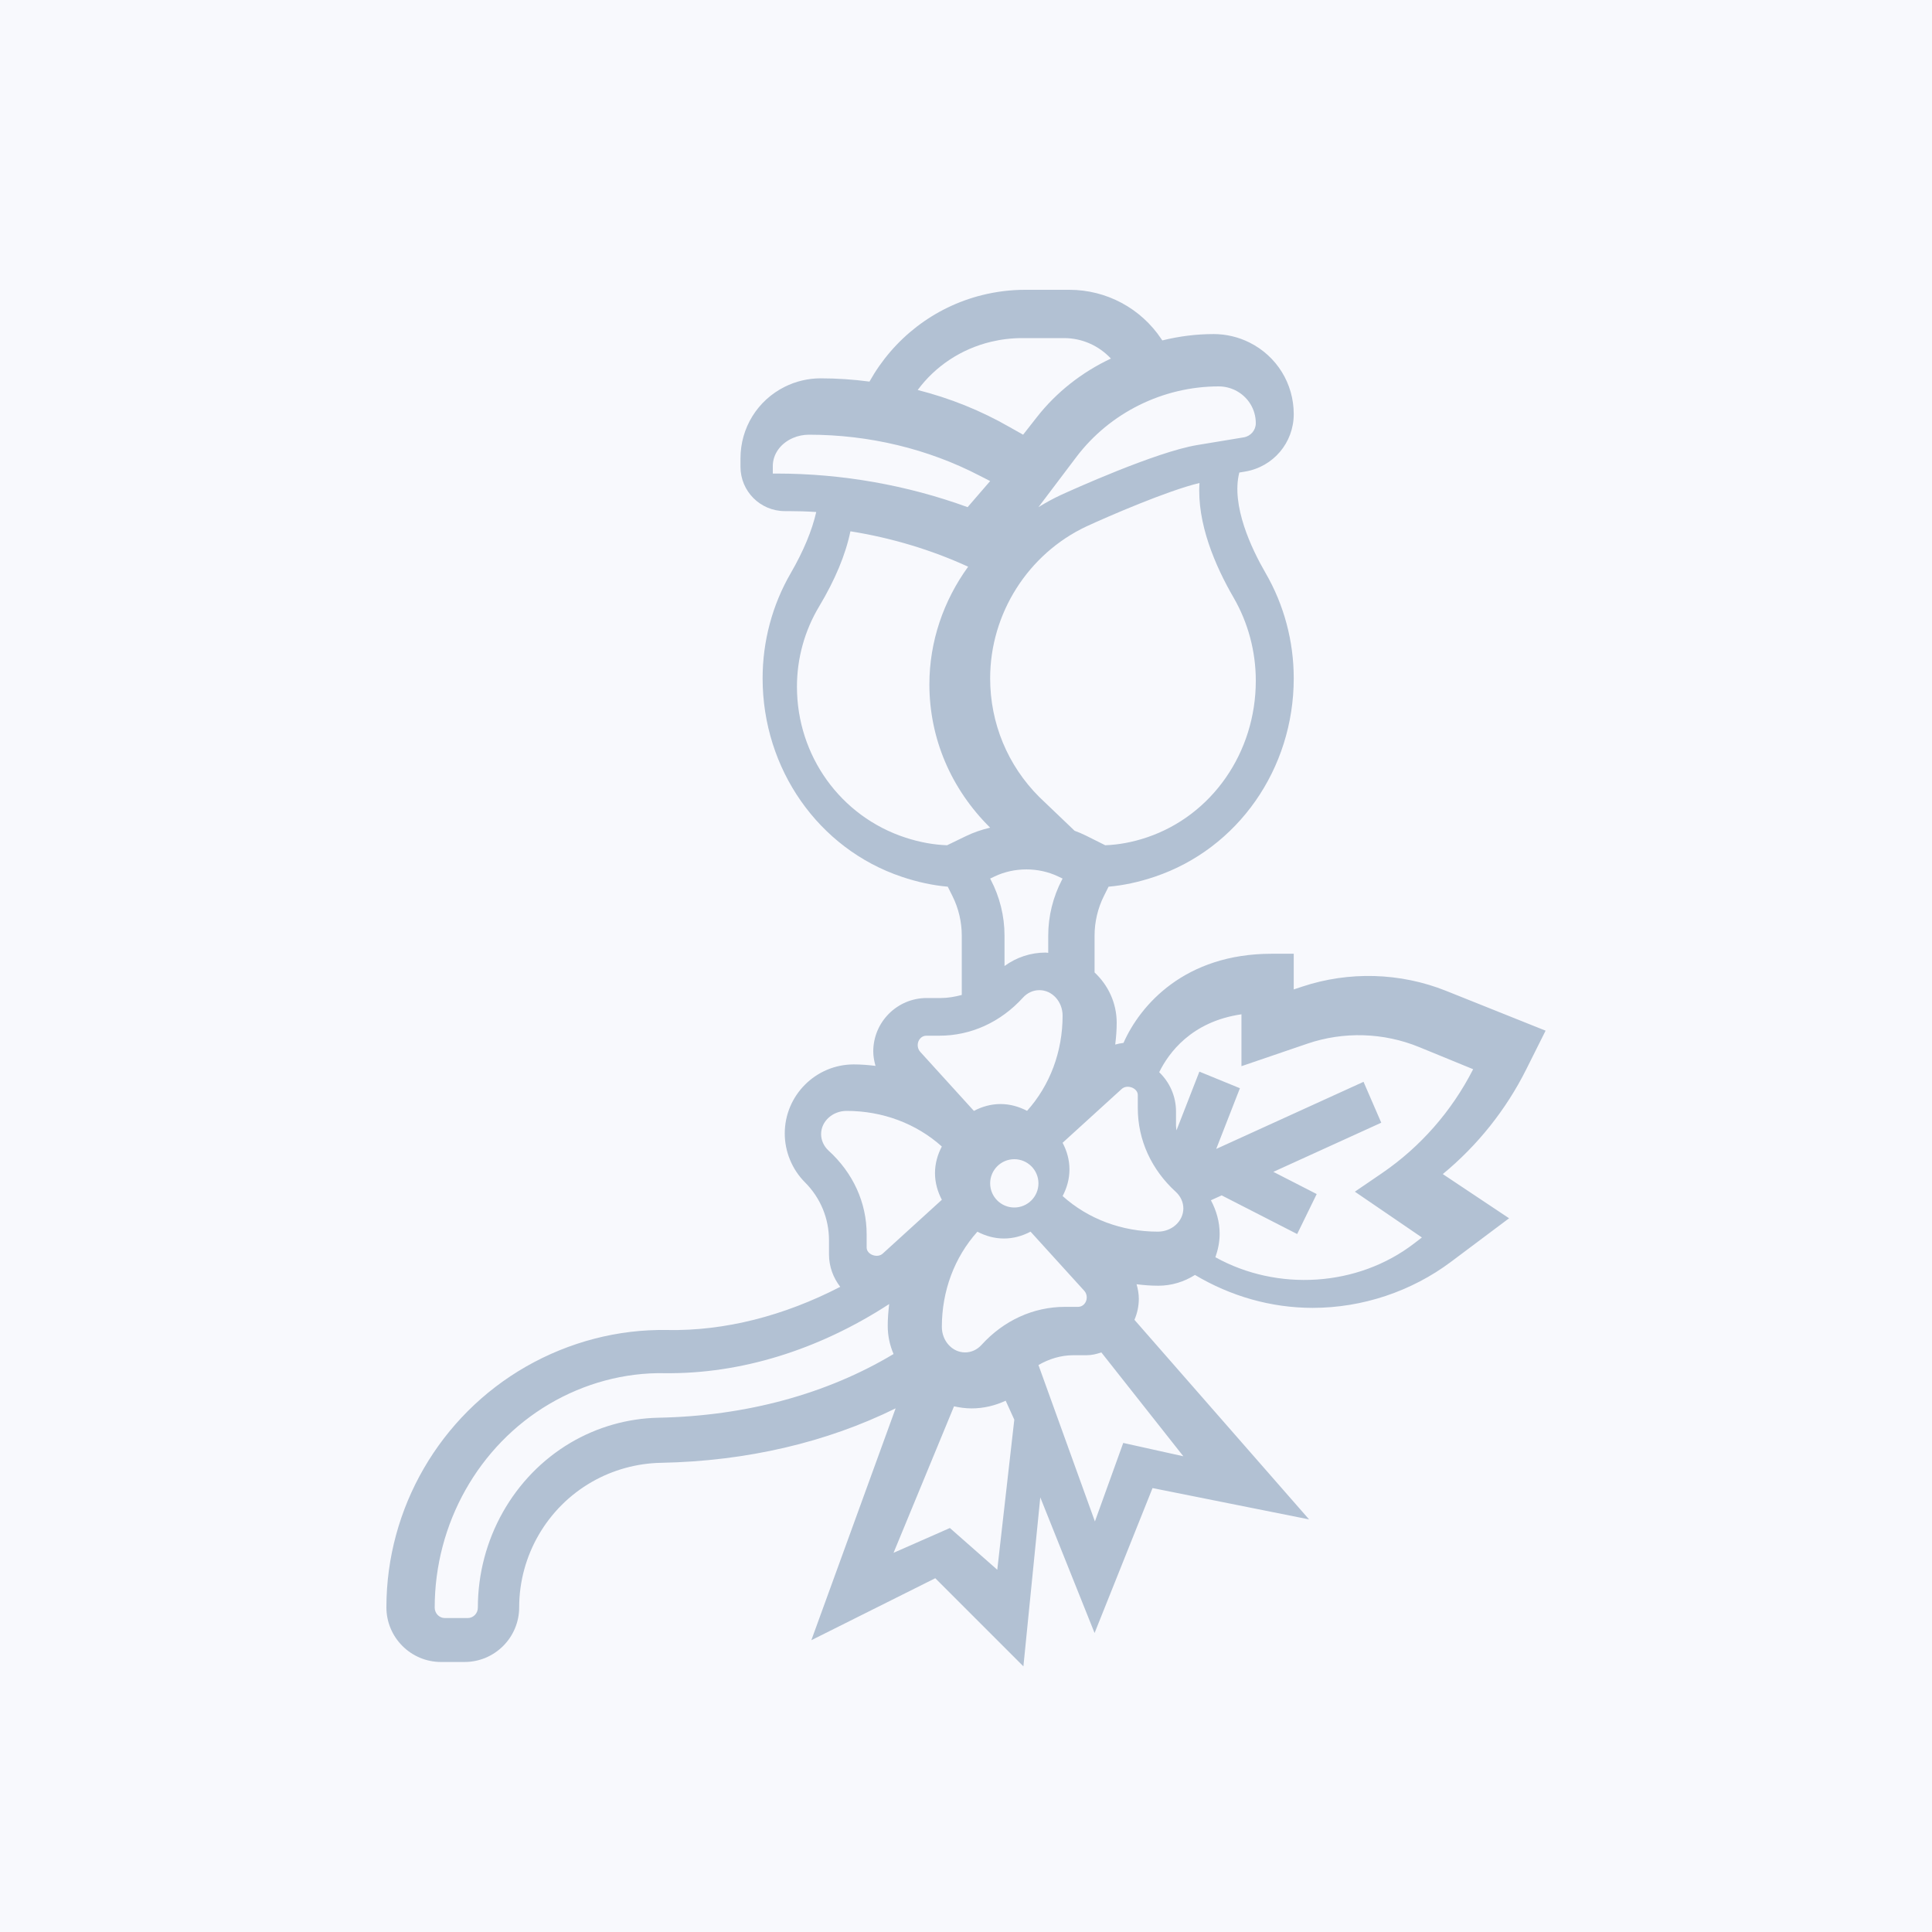 <?xml version="1.0" encoding="UTF-8"?>
<svg width="80px" height="80px" viewBox="0 0 80 80" version="1.1" xmlns="http://www.w3.org/2000/svg" xmlns:xlink="http://www.w3.org/1999/xlink">
    <g id="notice" stroke="none" stroke-width="1" fill="none" fill-rule="evenodd">
        <rect id="Rectangle" fill="#F8F9FD" x="0" y="0" width="80" height="80"></rect>
        <path d="M63.199,44.279 L64,42.678 L59.879,41.029 C57.986,40.272 55.859,40.209 53.922,40.854 L53.571,40.97 L53.571,39.493 L52.655,39.493 C49.061,39.493 47.215,41.614 46.522,43.184 C46.405,43.198 46.291,43.221 46.179,43.253 C46.215,42.956 46.24,42.657 46.24,42.353 C46.24,41.528 45.884,40.79 45.324,40.267 L45.324,38.741 C45.324,38.175 45.457,37.609 45.71,37.102 L45.903,36.716 C46.519,36.662 47.161,36.525 47.817,36.303 C51.259,35.143 53.571,31.841 53.571,28.087 C53.571,26.551 53.168,25.044 52.404,23.726 C51.819,22.717 50.971,20.925 51.317,19.567 L51.556,19.527 C52.723,19.332 53.571,18.333 53.571,17.148 C53.571,15.884 52.868,14.747 51.738,14.183 C51.28,13.954 50.768,13.833 50.255,13.833 C49.532,13.833 48.819,13.925 48.128,14.096 L48.091,14.04 C47.239,12.763 45.814,12 44.278,12 L42.455,12 C41.851,12 41.248,12.074 40.661,12.221 C38.671,12.718 36.997,14.02 36.003,15.801 C35.334,15.712 34.657,15.666 33.977,15.666 C33.465,15.666 32.953,15.787 32.495,16.016 C31.364,16.581 30.662,17.717 30.662,18.981 L30.662,19.331 C30.662,20.342 31.484,21.164 32.495,21.164 L32.649,21.164 C33.033,21.164 33.416,21.176 33.799,21.201 C33.626,21.959 33.275,22.813 32.746,23.727 C31.981,25.044 31.578,26.551 31.578,28.087 C31.578,31.841 33.89,35.143 37.331,36.303 C37.988,36.525 38.63,36.662 39.245,36.716 L39.438,37.102 C39.692,37.609 39.825,38.176 39.825,38.741 L39.825,41.199 C39.543,41.273 39.255,41.326 38.955,41.326 L38.372,41.326 C37.152,41.326 36.16,42.318 36.16,43.538 C36.16,43.742 36.198,43.941 36.253,44.136 C35.957,44.1 35.658,44.075 35.354,44.075 C33.777,44.075 32.495,45.358 32.495,46.935 C32.495,47.688 32.8,48.425 33.332,48.958 C33.974,49.599 34.327,50.453 34.327,51.361 L34.327,51.943 C34.327,52.45 34.505,52.912 34.793,53.285 C32.463,54.488 30.008,55.118 27.635,55.073 C25.588,55.035 23.565,55.569 21.786,56.585 C18.217,58.625 16,62.446 16,66.556 C16,67.804 17.014,68.819 18.262,68.819 L19.237,68.819 C20.484,68.819 21.498,67.804 21.498,66.556 C21.498,64.413 22.654,62.422 24.514,61.359 C25.381,60.863 26.369,60.591 27.369,60.572 C30.926,60.504 34.235,59.723 37.086,58.317 L33.596,67.917 L38.728,65.351 L42.377,69 L43.076,62.003 L45.324,67.62 L47.724,61.618 L54.206,62.915 L46.975,54.651 C47.09,54.382 47.156,54.087 47.156,53.776 C47.156,53.572 47.118,53.373 47.063,53.178 C47.36,53.215 47.659,53.239 47.962,53.239 C48.522,53.239 49.039,53.072 49.481,52.793 C50.958,53.672 52.627,54.156 54.355,54.156 C56.411,54.156 58.447,53.477 60.091,52.243 L62.488,50.446 L59.743,48.616 C61.181,47.431 62.362,45.952 63.199,44.279 Z M44.645,54.114 L44.1,54.114 C42.794,54.114 41.565,54.674 40.641,55.691 C40.459,55.891 40.218,56 39.961,56 C39.431,56 39,55.526 39,54.943 C39,53.455 39.523,52.058 40.472,51.002 C40.806,51.177 41.176,51.284 41.571,51.284 C41.967,51.284 42.338,51.176 42.673,51 L44.896,53.448 C44.962,53.519 45,53.62 45,53.723 C45,53.938 44.841,54.114 44.645,54.114 Z M43,49 C43,49.552 42.551,50 42,50 C41.449,50 41,49.552 41,49 C41,48.448 41.449,48 42,48 C42.551,48 43,48.448 43,49 Z M43.295,39.444 C42.671,39.444 42.084,39.645 41.595,40 L41.595,38.737 C41.595,37.938 41.397,37.138 41.023,36.423 L41,36.38 L41.19,36.289 C42.001,35.904 42.999,35.904 43.809,36.289 L44,36.38 L43.977,36.423 C43.603,37.138 43.405,37.938 43.405,38.737 L43.405,39.455 C43.368,39.454 43.332,39.444 43.295,39.444 Z M52,28.189 C52,31.158 50.189,33.763 47.493,34.674 C46.883,34.879 46.307,34.98 45.766,35 L44.98,34.607 C44.823,34.528 44.661,34.461 44.497,34.4 L43.037,33.005 C41.723,31.693 41,29.946 41,28.088 C41,25.409 42.566,22.939 44.982,21.8 C45.891,21.38 48.359,20.311 49.668,20 C49.559,21.663 50.313,23.422 51.08,24.745 C51.682,25.784 52,26.975 52,28.189 Z M51.151,16.161 C51.674,16.421 52,16.942 52,17.523 C52,17.815 51.789,18.062 51.499,18.11 L49.577,18.428 C47.861,18.711 44.335,20.311 43.931,20.495 C43.608,20.646 43.298,20.815 43,21 L44.569,18.924 C45.953,17.093 48.157,16 50.464,16 C50.702,16 50.939,16.056 51.151,16.161 Z M41.036,14.152 C41.458,14.051 41.891,14 42.325,14 L44.063,14 C44.815,14 45.507,14.32 46,14.847 C44.808,15.408 43.749,16.232 42.937,17.27 L42.365,18 L41.801,17.682 C40.611,16.998 39.33,16.486 38,16.149 C38.728,15.164 39.797,14.449 41.036,14.152 Z M32,19.609 L32,19.301 C32,18.805 32.318,18.36 32.83,18.138 C33.036,18.047 33.268,18 33.5,18 C35.989,18 38.433,18.587 40.574,19.702 L41,19.92 L40.067,21 C37.568,20.09 34.872,19.609 32.157,19.609 L32,19.609 Z M33,28.434 C33,27.263 33.317,26.115 33.918,25.113 C34.585,24 35.016,22.958 35.214,22 C36.899,22.269 38.543,22.758 40.089,23.466 C39.069,24.869 38.484,26.565 38.484,28.336 C38.484,30.569 39.375,32.666 41,34.272 C40.654,34.352 40.318,34.467 40,34.621 L39.217,35 C38.677,34.98 38.102,34.883 37.495,34.684 C34.806,33.807 33,31.295 33,28.434 Z M38.355,42.886 L38.9,42.886 C40.206,42.886 41.435,42.326 42.359,41.309 C42.541,41.109 42.782,41 43.039,41 C43.569,41 44,41.474 44,42.057 C44,43.545 43.477,44.942 42.528,45.998 C42.194,45.823 41.824,45.716 41.429,45.716 C41.033,45.716 40.662,45.823 40.327,46 L38.104,43.553 C38.038,43.481 38,43.38 38,43.277 C38,43.062 38.159,42.886 38.355,42.886 Z M34,46.963 C34,46.432 34.474,46 35.057,46 C36.544,46 37.942,46.524 38.999,47.474 C38.823,47.81 38.716,48.181 38.716,48.577 C38.716,48.973 38.824,49.344 39,49.68 L36.554,51.907 C36.327,52.116 35.886,51.947 35.886,51.656 L35.886,51.11 C35.886,49.801 35.326,48.57 34.309,47.644 C34.113,47.464 34,47.216 34,46.963 Z M27.262,58.705 C25.988,58.731 24.731,59.089 23.627,59.74 C21.258,61.138 19.787,63.754 19.787,66.568 C19.787,66.806 19.599,67 19.368,67 L18.419,67 C18.188,67 18,66.806 18,66.568 C18,63.093 19.816,59.864 22.741,58.139 C24.197,57.28 25.861,56.827 27.532,56.861 C30.654,56.895 33.87,55.913 36.811,54.003 C36.813,54.002 36.816,54.001 36.819,54 C36.783,54.3 36.759,54.601 36.759,54.906 C36.759,55.32 36.847,55.711 37,56.067 C34.246,57.718 30.905,58.634 27.262,58.705 Z M41.295,65 L39.333,63.272 L37,64.299 L39.504,58.233 C39.739,58.284 39.98,58.319 40.232,58.319 C40.734,58.319 41.212,58.201 41.643,58 L42,58.785 L41.295,65 Z M46.511,59.749 L45.338,63 L43,56.523 C43.444,56.267 43.932,56.117 44.446,56.117 L44.986,56.117 C45.203,56.117 45.408,56.069 45.604,56 L49,60.301 L46.511,59.749 Z M47.943,51 C46.456,51 45.058,50.476 44.001,49.526 C44.177,49.19 44.284,48.819 44.284,48.423 C44.284,48.027 44.177,47.656 44,47.32 L46.446,45.093 C46.673,44.884 47.114,45.054 47.114,45.343 L47.114,45.89 C47.114,47.199 47.674,48.43 48.691,49.356 C48.887,49.536 49,49.784 49,50.037 C49,50.568 48.526,51 47.943,51 Z M57.23,48.575 L56.102,49.345 L58.878,51.241 L58.558,51.487 C56.213,53.29 52.888,53.483 50.327,52.059 C50.434,51.753 50.503,51.428 50.503,51.085 C50.503,50.598 50.368,50.124 50.141,49.7 L50.587,49.498 L53.713,51.099 L54.522,49.443 L52.727,48.524 L57.195,46.489 L56.461,44.796 L50.361,47.575 L51.342,45.061 L49.664,44.374 L48.715,46.807 C48.71,46.74 48.696,46.678 48.696,46.614 L48.696,46.025 C48.696,45.382 48.426,44.806 48,44.398 C48.386,43.611 49.326,42.301 51.406,42 L51.406,44.148 L54.13,43.218 C55.635,42.703 57.29,42.754 58.761,43.356 L61,44.274 C60.117,46.007 58.817,47.49 57.23,48.575 Z" id="Shape-Copy" fill="#B2C1D3" fill-rule="nonzero"></path>
    </g>
</svg>